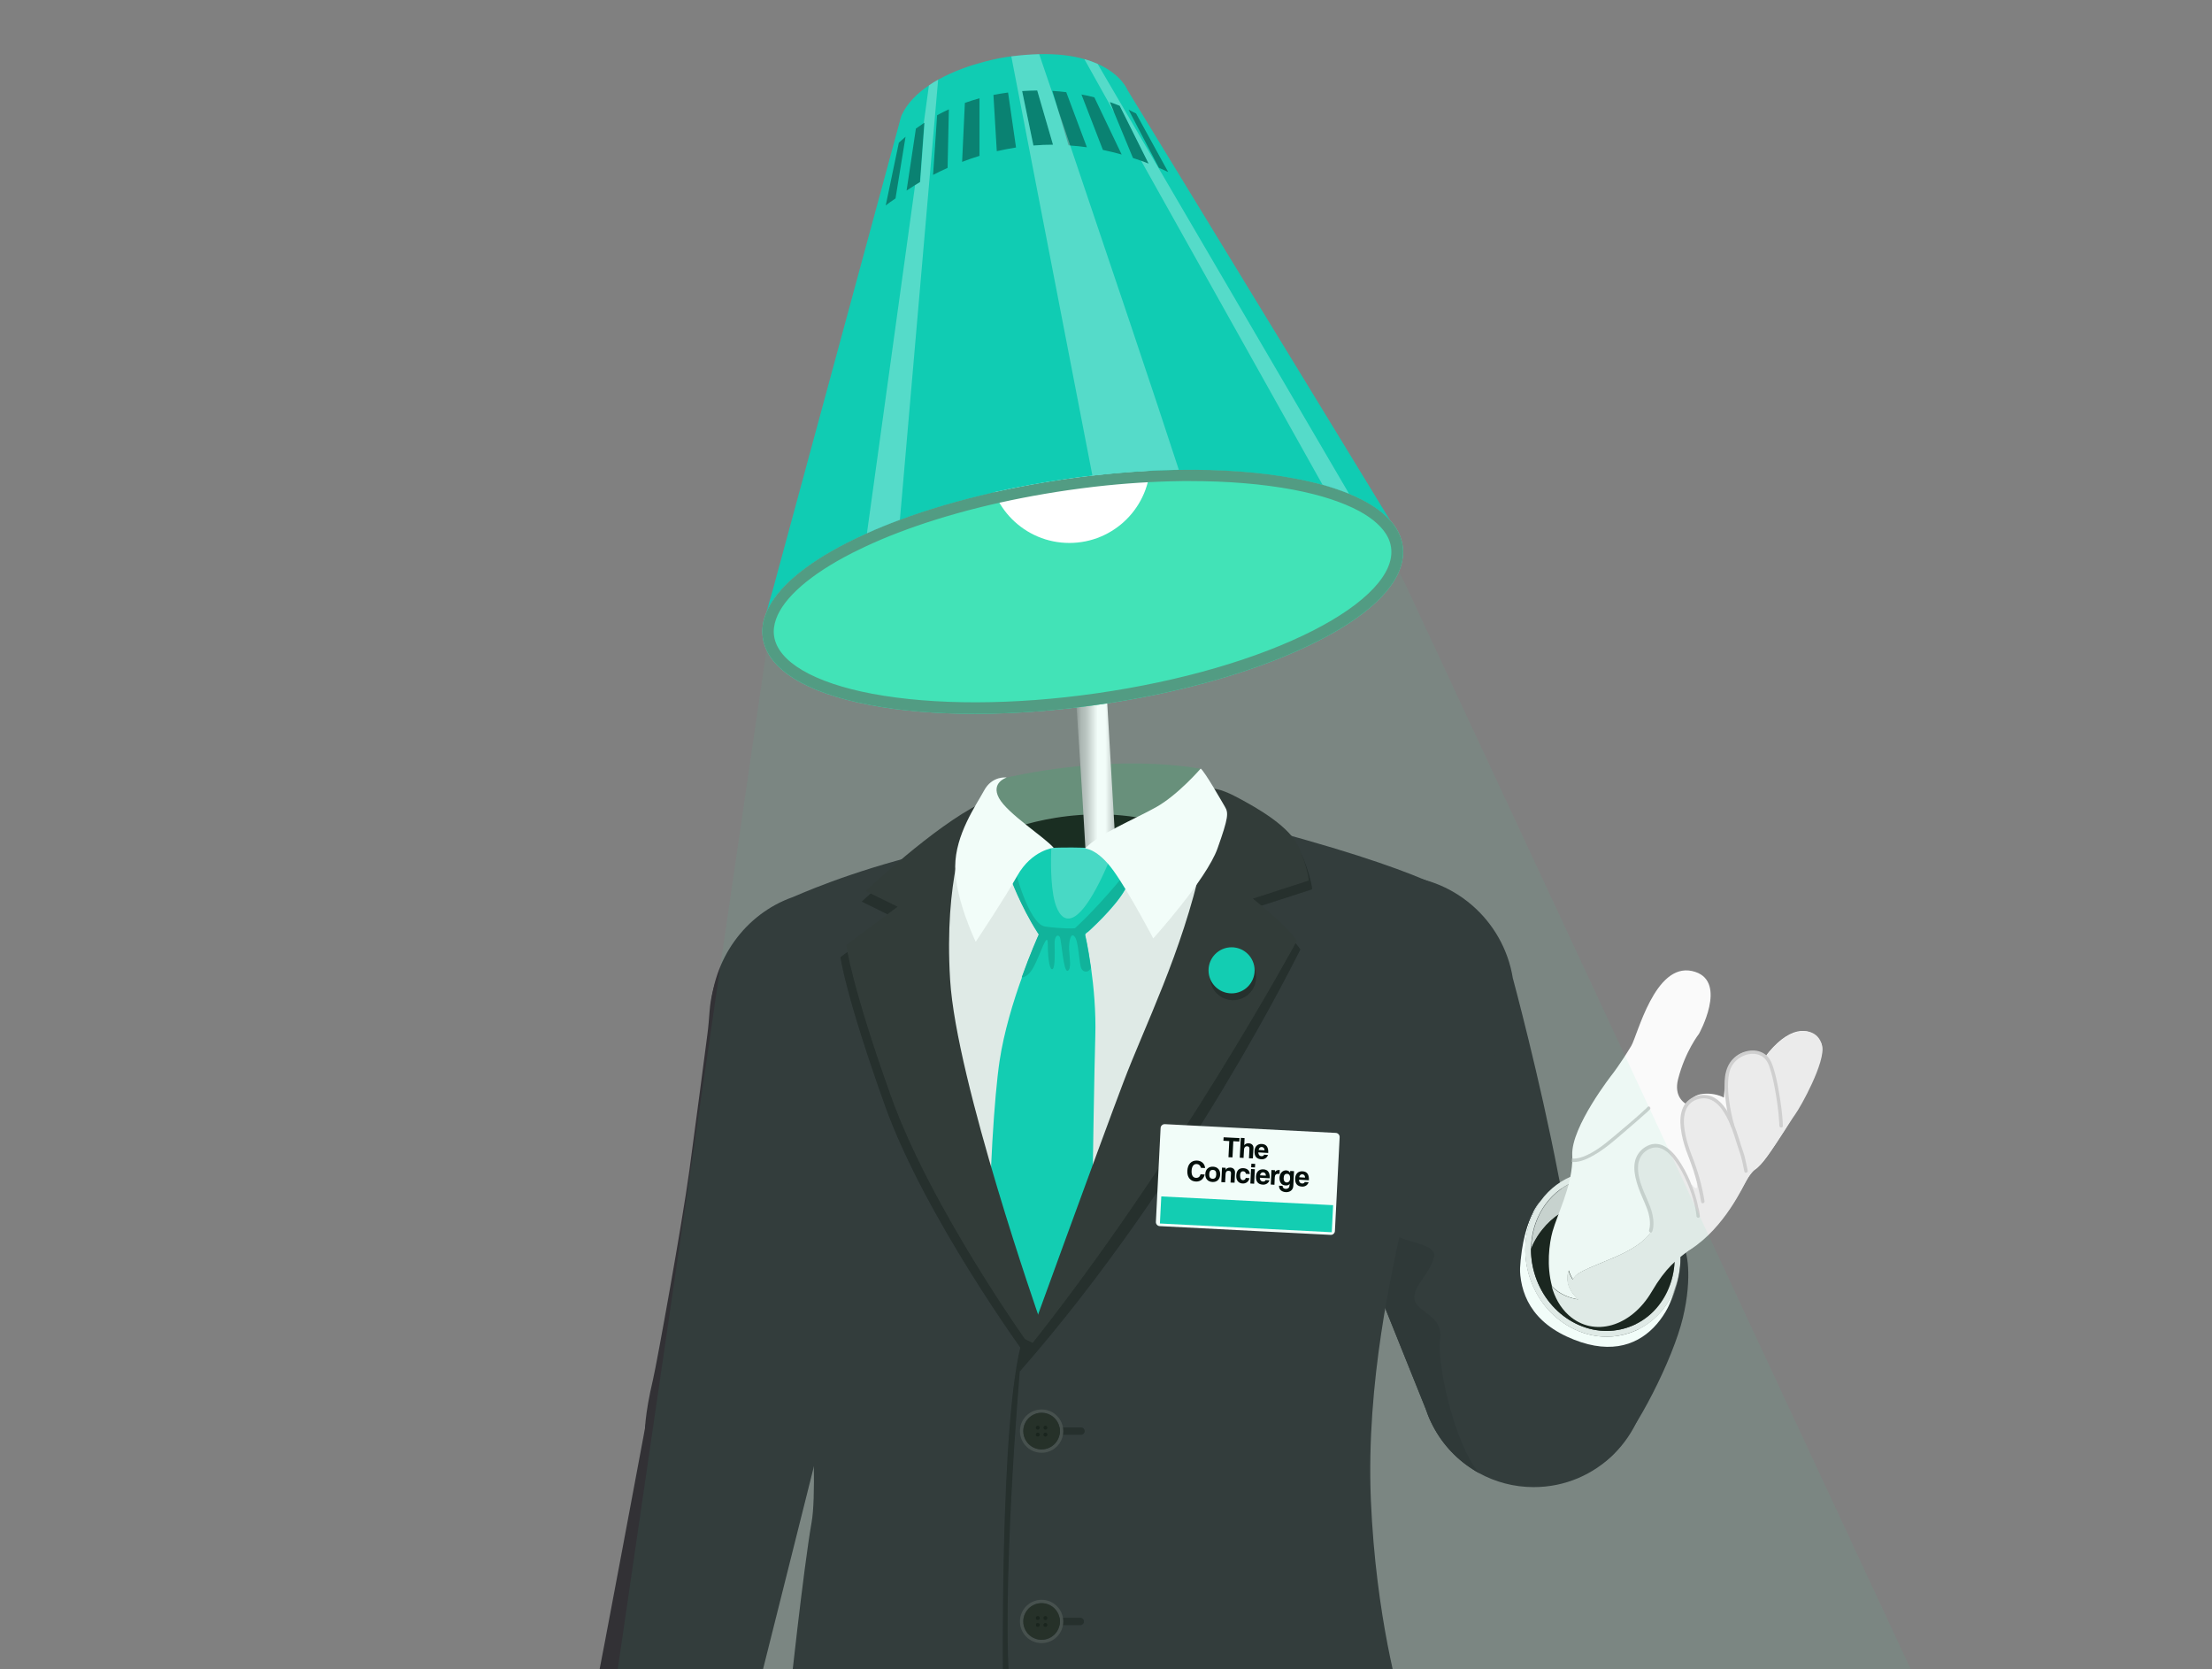 <?xml version="1.0" encoding="utf-8"?>
<!-- Generator: Adobe Illustrator 28.2.0, SVG Export Plug-In . SVG Version: 6.00 Build 0)  -->
<svg version="1.1" xmlns="http://www.w3.org/2000/svg" xmlns:xlink="http://www.w3.org/1999/xlink" x="0px" y="0px"
	 viewBox="0 0 1920 1448.6" style="enable-background:new 0 0 1920 1448.6;" xml:space="preserve">
<rect x="0" y="0" width="1920" height="1448.6" fill="#808080" stroke="none"/>
<style type="text/css">
	.st0{fill:#323135;}
	.st1{fill:#2E2D30;}
	.st2{fill:#EBEBEB;}
	.st3{fill:#D1D1D1;}
	.st4{fill:#191A16;}
	.st5{fill:#FFFFFF;}
	.st6{fill:#2C2926;}
	.st7{fill:#FAFAFA;}
	.st8{fill:#CFCFCF;}
	.st9{fill:#6B8A78;}
	.st10{fill:#182119;}
	.st11{fill:url(#SVGID_1_);}
	.st12{fill:#10CCB3;}
	.st13{fill:#1F1F21;}
	.st14{fill:#242324;}
	.st15{fill:#0EB09A;}
	.st16{opacity:0.31;fill:#C8F4F2;}
	.st17{fill:#313031;}
	.st18{fill:#484748;}
	.st19{fill:#242420;}
	.st20{fill:#181814;}
	.st21{opacity:7.000000e-02;fill:#46E3A4;}
	.st22{fill:#0A8272;}
	.st23{fill:#42E3B7;}
	.st24{fill:#529C83;}
	.st25{opacity:0.29;fill:#FFFFFF;}
</style>
<g id="Left_hand_1">
	<g>
		<path class="st0" d="M1430,1191.9c0,54.5-44.2,98.7-98.7,98.7c-17.2,0-33.3-4.4-47.4-12.1c-2-1.1-3.9-2.2-5.8-3.5
			c-15.4-9.8-27.8-23.8-35.8-40.4c-1.9-3.9-3.5-7.9-4.9-12.1l-120.8-300.5l-4.3-10.6c-6.5-13.8-10.2-29.2-10.2-45.4
			c0-58.7,47.5-106.2,106.2-106.2c52.8,0,96.6,38.5,104.8,89c0,0,23.3,86,39.7,171.6c9,47.2,25.5,76.4,38.5,93.1
			C1414.9,1131.6,1430,1160,1430,1191.9z"/>
		<path class="st1" d="M1283.9,1278.5c-2-1.1-3.9-2.2-5.8-3.5c-15.4-9.8-27.8-23.8-35.8-40.4c-1.9-3.9-3.5-7.9-4.9-12.1
			l-120.8-300.5c10.4,15,23.8,32.3,31.2,33.4c13.3,2,22.8,2,20.9,14.8c-1.9,12.8-2.8,25.2,10,23.3c12.8-1.9,40.4-0.5,34.7,12.4
			c-5.7,12.8-27.1,39.1-14.3,56.8c12.8,17.8,48.5,14,45.6,28.2c-2.8,14.2-20.4,27.1-16.6,38c3.8,10.9,24.7,12.8,21.9,33.7
			C1247.3,1182.7,1261.5,1251.3,1283.9,1278.5z"/>
	</g>
</g>
<g id="Left_hand_2">
	<g>
		<g>
			<path class="st2" d="M1454.6,1067c-6.1-18.3-18.4-33.4-34.7-42.4c-16.3-9-34.6-10.9-51.6-5.3c-12.6,4.2-23.3,12.2-31.1,23
				c0,0,0,0,0,0c-2.7,3.7-5,7.8-7,12.2c-7.6,16.9-8.4,36.4-2.3,54.7c6.1,18.3,18.4,33.4,34.7,42.4c10.1,5.6,21,8.5,31.9,8.5
				c6.6,0,13.3-1.1,19.7-3.2c18.8-6.3,32.7-20.8,39.6-38.8c0,0,0-0.1,0-0.1c0,0,0,0,0,0c3.1-8.2,4.8-17.2,4.8-26.4
				C1458.7,1083.5,1457.4,1075.2,1454.6,1067z M1449.5,1115.2c-6.2,17.2-19.2,31.1-36.9,36.9c-15.6,5.2-32.5,3.5-47.6-4.9
				c-15.1-8.4-26.6-22.5-32.3-39.6c-5.7-17.1-5-35.3,2.1-51.1c1.9-4.1,4.1-8,6.7-11.5c7.2-9.8,17-17.1,28.5-21
				c5.9-2,12-2.9,18.1-2.9c10,0,20.1,2.6,29.5,7.8c15.2,8.4,26.6,22.5,32.4,39.6C1455.2,1084.6,1454.7,1101,1449.5,1115.2z"/>
			<path class="st3" d="M1447.7,1062.7c-5.5-5.2-11.8-9.5-18.7-13c-11.1-5.6-23-8.4-34.9-8.4c-7.2,0-14.4,1-21.4,3.2
				c-13.6,4.1-25.2,11.9-33.7,22.5c-3,3.8-5.7,7.9-7.9,12.3c-0.7,1.5-1.4,3-2,4.6c0.1-9.4,2.1-18.7,5.9-27.3c1.8-4.1,4.1-8,6.7-11.5
				c7.2-9.8,17-17.1,28.5-21c5.9-2,12-2.9,18.1-2.9c10,0,20.1,2.6,29.5,7.8C1430.9,1036.4,1441.4,1048.2,1447.7,1062.7z"/>
			<path class="st4" d="M1449.5,1115.2c-6.2,17.2-19.2,31.1-36.9,36.9c-15.6,5.2-32.5,3.5-47.6-4.9c-15.1-8.4-26.6-22.5-32.3-39.6
				c-2.6-7.8-3.9-15.9-3.8-23.8c0.6-1.5,1.3-3.1,2-4.6c2.2-4.4,4.8-8.6,7.9-12.3c8.5-10.6,20.1-18.4,33.7-22.5
				c7-2.1,14.2-3.2,21.4-3.2c11.9,0,23.8,2.8,34.9,8.4c6.9,3.5,13.2,7.9,18.7,13c0.8,1.9,1.6,3.9,2.2,5.9
				C1455.2,1084.6,1454.7,1101,1449.5,1115.2z"/>
		</g>
		<path class="st5" d="M1453.8,1118.1c-1,3.4-23.3,78.3-57.4,75.6c-34.9-2.8-75.2-7.1-77.3-69.9c-2.1-61.8,17.6-80.9,18.2-81.5
			c-2.7,3.7-5,7.8-7,12.2c-7.6,16.9-8.4,36.4-2.3,54.7c6.1,18.3,18.4,33.4,34.7,42.4c10.1,5.6,21,8.5,31.9,8.5
			c6.6,0,13.3-1.1,19.7-3.2C1433,1150.6,1446.9,1136.1,1453.8,1118.1z"/>
		<path class="st6" d="M1439.3,1063.3c0.3-0.5,0.4-0.8,0.4-0.8l0.9,0.4C1440.3,1063.2,1439.8,1063.3,1439.3,1063.3z"/>
		<path class="st0" d="M1331,1051.4c0,0-40.5,76.2,28.9,108.5s98.7-30.2,98.8-68.3c0,0-1.3-8.7,2-8.8c3.4,0,8.7,25,0,61
			s-40.5,98.4-60.8,118.7c-20.3,20.3-64.2,34.2-98.4,16.8c-34.2-17.5-52.8-49.7-30.3-107.1S1313.8,1069.3,1331,1051.4z"/>
	</g>
</g>
<g id="Left_hand_3">
	<g>
		<path class="st7" d="M1580.4,904.7c-7.1-13.2-24.6-16-44.9,8.2c-0.8,1-1.6,1.9-2.2,2.9c-0.6,0.8-1.1,1.6-1.5,2.4
			c-2.7-3.9-8.2-7.9-19-4.5c-10.2,3.2-14.2,16.3-15.8,30.5c-0.3,2.7-0.5,5.5-0.7,8.3c-4.7-2.4-10.7-3.9-18.1-3.2
			c-3.4,0.3-6.2,1.4-8.6,3.1c-2.2,1.6-4,3.7-5.4,6.2c-0.4-0.3-0.8-0.5-1.2-0.8c-1.8-1.2-3.4-2.8-4.6-4.6c-2.5-3.8-3.7-9.1-1.9-16.4
			c6.1-24.2,18.2-39.6,18.2-39.6s24.7-44.4-3.1-53.7c-0.9-0.3-1.9-0.6-2.9-0.8c-32.4-7.1-47.3,55.8-52.8,65
			c-9.6,15.9-16.3,24.4-16.3,24.4s-36,45.8-34.9,70.3c0,1,0.1,2,0.1,3c0,1,0,2-0.1,3c-1.1,22.7-12.8,45.2-17.1,60.3
			c-3,10.7-5.3,29.9-0.5,47.5c7.2,7.8,17,10.6,23,11.5c-1-0.9-2.1-2-3.4-3.5c-9.6-10.6-5-21.7-5-21.7c0.9,3,2.2,5.6,3.7,8
			c3.2-6.4,9.9-8.2,35.8-19.2c23.4-10,30.1-19.1,31.7-21.9c0.5,0,1-0.1,1.3-0.4l32.9,15.3c5-3.9,10.6-8.4,17.3-14.9
			c22.4-21.7,31.7-50.3,38.5-54.2c6.8-3.9,15.3-17.5,25.3-33.2C1558,966.4,1587.6,917.9,1580.4,904.7z"/>
		<g>
			<path class="st5" d="M1362.3,1004.6C1362.3,1004.6,1362.3,1004.6,1362.3,1004.6C1362.2,1004.6,1362.2,1004.6,1362.3,1004.6z"/>
			<path class="st5" d="M1363,1005c0.1,0.1-0.1,0-0.1,0C1362.8,1004.9,1362.9,1004.9,1363,1005L1363,1005L1363,1005z"/>
			<path class="st8" d="M1432.1,962.8c-1,1.2-2.4,2.3-3.6,3.4c-5.2,4.7-10.5,9.2-15.8,13.8c-9.4,8-18.7,16.6-29.5,22.7
				c-5.1,2.9-11.2,5.8-17.2,5.8c-0.5,0-1.1,0-1.6-0.1c0.1-1,0.1-2,0.1-3c0.1,0,0.1,0,0.2,0c0.1,0,0.1,0,0.1,0c0,0,0.1,0,0.1,0
				c1,0.1,1.9,0.1,2.9,0c0.8-0.1,2-0.3,3.2-0.6c1.4-0.4,2.9-0.9,4.3-1.4c3.9-1.6,7.6-3.7,11.1-6c5.3-3.5,10.2-7.6,15.1-11.7
				c4.4-3.7,8.7-7.4,13.1-11.1c4.4-3.8,8.8-7.5,13-11.5c0.8-0.8,1.8-1.5,2.5-2.4C1431.3,959.2,1433.4,961.4,1432.1,962.8z"/>
		</g>
		<path class="st2" d="M1466.9,1084.3c-11.9,9.3-20.8,15.5-33.3,36.8c-17.8,30.3-50.2,39.9-72,20.3c-7.6-6.9-12.2-15.8-14.8-25.2
			c7.2,7.8,17,10.6,23,11.5c-1-0.9-2.1-2-3.4-3.5c-9.6-10.6-5-21.7-5-21.7c0.9,3,2.2,5.6,3.7,8c3.2-6.4,9.9-8.2,35.8-19.2
			c23.4-10,30.1-19.1,31.7-21.9c0.5,0.1,1-0.1,1.3-0.4L1466.9,1084.3z"/>
		<path class="st2" d="M1433.3,1071.6c0,0,1.5-18.5-5.4-31.7s-9.4-25.4-6.9-33.4c2.5-8,10.8-14.4,19.8-11.9
			c9,2.5,27.8,24.7,32.8,59.2c0,0,3.9-7,3.7-13.5s-5.9-24.8-5.9-24.8s-13.2-31.5-11.3-44c1.9-12.5,6.7-19.4,17.2-19.4
			s17.5,7,23.8,17.5c0,0-4.3-24-2.6-33.7c1.7-9.7,7.8-23.1,22.5-22.9c14.6,0.1,16.3,11.8,16.3,11.8l-4.4-6.4l0.5-2.4
			c0,0,13.6-20.2,31.8-21.1c0,0,13.1-1.2,16.4,12.6c3.3,13.8-18.8,53.5-23.3,59.5c-4.5,6-26.1,42.5-35.5,48.4c0,0-3.5,3.2-6.4,8.2
			s-19.4,42-49.4,60.9C1436.9,1103.2,1433.3,1071.6,1433.3,1071.6z"/>
		<g>
			<path class="st8" d="M1505.3,976.6c-1.9-6.7-3.3-13.6-4.3-20.5c-0.8-5.7-1.3-11.5-1-17.2c0.2-5.1,1-10.4,3.8-14.7
				c4.8-7.4,15.3-12,23.8-8.4c4.5,1.9,6.8,5.7,8.3,10.1c1.9,5.7,3.3,11.6,4.4,17.5c2,10.4,3.5,21,4.1,31.6c0,0.7,0.1,1.4,0.1,2.1
				c0.1,1.9,3.1,1.9,3,0c-0.3-10.4-1.9-20.8-3.7-31c-1.1-6.3-2.4-12.6-4.3-18.7c-1.6-5.1-3.5-9.9-8.1-12.9
				c-8.4-5.5-20.2-2.5-26.9,4.2c-8.4,8.3-8.2,21.3-7.1,32.1c0.8,8.8,2.4,17.7,4.9,26.2c0,0.2,0.1,0.3,0.1,0.5
				C1503,979.2,1505.9,978.4,1505.3,976.6L1505.3,976.6z"/>
		</g>
		<path class="st2" d="M1472.8,1025.8c0,0,0.6,4.3-0.2,5.3c-0.8,1-4.4-3.4-4.4-3.4l5.9,23.3c0,0,2.2,1.7,2.3,1.5
			c0.1-0.2,5.9-8.7,5.9-8.7L1472.8,1025.8z"/>
		<g>
			<path class="st8" d="M1475.5,1055.4c0.1,1.9-2.9,1.9-3,0c0-0.2,0-0.3,0-0.5c-0.1-1.3-0.2-1.9-0.4-3.2c-0.3-2.2-0.8-4.3-1.3-6.4
				c-1.6-6.7-3.7-13.2-6.5-19.4c-2.7-6.2-5.8-12.2-9.7-17.7c-3.2-4.5-7.2-9.2-12.4-11.4c-5-2.1-10.2-0.7-14.3,2.7
				c-4,3.3-6,8.1-6.1,13.2c-0.4,12.1,6.1,23,10.3,34c2,5.1,3.3,10.7,3.1,16.2c-0.1,2-0.3,4.1-1.1,5.9c-0.1,0.1-0.1,0.2-0.2,0.3
				c-0.3,0.3-0.8,0.5-1.3,0.4c-0.2,0-0.4-0.1-0.6-0.2c-0.8-0.5-0.8-1.3-0.5-2.1c0,0.1-0.1,0.2-0.1,0.2c0-0.1,0.1-0.3,0.1-0.3
				c0.8-2.9,0.8-6,0.4-9.1c-0.8-6.6-3.7-12.6-6.3-18.7c-2.5-5.8-4.8-11.6-6.1-17.8c-1.1-5.3-1.5-11.2,0.5-16.4
				c2.1-5.3,6.5-9.6,11.9-11.5c5.1-1.9,10.6-0.6,15,2.5c5.2,3.6,9.1,8.8,12.3,14c3.9,6.2,7.1,13,9.7,19.8c2.2,5.9,4.1,11.9,5.2,18.1
				C1474.9,1050.5,1475.3,1052.9,1475.5,1055.4z"/>
		</g>
		<g>
			<path class="st8" d="M1479.5,1042.4c-2.1-13.4-5.9-26.6-10.9-39.2c-2.3-5.9-4.3-11.9-5.6-18.1c-1.2-5.8-2-12.1-0.8-18
				c1-5.2,3.8-9.7,8.7-12.1c4.6-2.2,10.2-2.6,14.9-0.2c4.5,2.3,7.9,6.2,10.5,10.4c3,4.7,5.3,9.8,7.2,15c1.6,4.3,2.9,8.6,4.3,13
				c0.4,1.3,0.8,2.7,1.3,4c1.6,4.3,2.8,8.7,3.7,13.2c0.4,2.1,0.9,4.2,1.3,6.3c0.4,1.9,3.3,1.1,2.9-0.8c-1-4.5-1.8-9-3-13.4
				c-0.8-2.7-1.8-5.4-2.7-8.1c-1.3-4.2-2.5-8.4-4-12.5c-1.9-5.4-4.1-10.7-6.9-15.7c-2.7-4.8-6.1-9.3-10.7-12.5
				c-4.6-3.2-10-4.1-15.4-3c-5.9,1.3-10.9,4.8-13.4,10.4c-2.5,5.5-2.7,11.8-2,17.8c0.7,6.7,2.5,13.2,4.7,19.6
				c1.2,3.4,2.6,6.7,3.8,10.1c1.8,4.7,3.3,9.4,4.6,14.2c1.8,6.4,3.3,12.9,4.4,19.4c0.1,0.3,0.1,0.7,0.2,1
				C1476.9,1045.1,1479.8,1044.3,1479.5,1042.4L1479.5,1042.4z"/>
		</g>
	</g>
</g>
<g id="Right_hand_2">
	<path class="st0" d="M715.8,1226.6c0-41.4-33.5-74.9-74.9-74.9c-41.4,0-67.3,27.3-79.5,79.6c-0.1,0.4-41.8,224.1-43.9,232.1h141.1
		l54-215.2l0,0C714.7,1241.3,715.8,1234.1,715.8,1226.6z"/>
</g>
<g id="Right_hand_1">
	<path class="st0" d="M818.5,884.4c-0.4-54.9-45.1-99.9-100-100.6c-54.2-0.7-98.8,41-102.6,94c-0.5,6.6-1,13.3-1.9,19.9
		c-3.3,25.4-10.9,83.5-15.7,118.5c-6.2,45.6-28.1,166.5-31.4,180.6c-7.5,31.8-7.5,46.8-6.9,51c0.1,6.6,1.1,13,2.8,19.1
		c0,0.1,0,0.2,0,0.2l0,0c8.9,31.4,37.8,54.4,72,54.4c30.9,0,57.4-18.7,68.9-45.4l0,0c0,0,0,0,0-0.1c2-4.7,3.5-9.5,4.6-14.6
		c5.1-17.8,13.4-51.1,19.2-96.4c9-69.9,70-218,70-218l0,0C810.9,929.6,818.7,908,818.5,884.4z"/>
</g>
<g id="Torso">
	<g>
		<g>
			<path class="st0" d="M1310,865.2c0-37.6-19.5-70.6-49-89.5c-0.2-0.1-1.2-0.8-3.5-2.2c-4.1-2.4-8.4-4.5-12.8-6.4
				c-19.8-9-61-25-140.9-46.3C882.6,698,727,761.8,688,778.6c-41,14.5-69.9,53.9-71.4,100.3c-1.2,37.8,16.5,62.3,30.5,75.6
				c16.5,15.7,28,35.9,33.7,57.9c2.5,9.6,5,20.9,7.3,34.3c10.3,59.5,23.5,234,16.4,274.2c-7.1,40.2-19.4,154.6-19.4,154.6h185.5h1.2
				h343.8c0,0-21.4-71.3-25.7-173.9c-4.3-102.7,18.9-201,27.8-242.4c4.6-21.4,8.9-43.9,12.8-66.5c2.6-14.7,11.8-27.3,24.8-34.6
				C1288,939.8,1310,905.1,1310,865.2z"/>
			<g>
				<path class="st9" d="M1042.1,667.1v32.1l-28,16.6c-73.8-22.9-140.4,5.2-140.4,5.2c-4.6,1.4-8.7,3.1-12.3,5.2l-6.5-5.2
					c0,0-12-39.5,18.8-46.1C873.8,674.8,959.8,653.5,1042.1,667.1z"/>
				<path class="st10" d="M1014.2,715.7l-63.5,37.6l-52.2,2.5l-37-29.7c3.6-2.1,7.7-3.8,12.3-5.2
					C873.8,720.9,940.4,692.8,1014.2,715.7z"/>
			</g>
			<g>
				<g>
					<linearGradient id="SVGID_1_" gradientUnits="userSpaceOnUse" x1="932.044" y1="744.074" x2="978.529" y2="744.074">
						<stop  offset="0" style="stop-color:#828282"/>
						<stop  offset="0.129" style="stop-color:#B3B3B3"/>
						<stop  offset="0.237" style="stop-color:#C4C4C4"/>
						<stop  offset="0.446" style="stop-color:#FFFFFF"/>
						<stop  offset="0.591" style="stop-color:#FFFFFF"/>
						<stop  offset="0.747" style="stop-color:#C9C9C9"/>
						<stop  offset="0.876" style="stop-color:#BDBDBD"/>
						<stop  offset="1" style="stop-color:#737373"/>
					</linearGradient>
					<path class="st11" d="M950.4,912c-4.2-135.9-18.2-331.4-18.4-333.3l27.1-2.5c0.1,2,0,0,19.4,333.5L950.4,912z"/>
				</g>
			</g>
			<path class="st2" d="M825.8,731.3l26.9-5.2c0,0,42.5,35.5,117.8,15.5c75.2-20,79.9-0.8,79.9-0.8s-23.2,148.7-36.2,175.1
				c-13,26.4-111.7,228.9-111.7,228.9s-148-202.1-73.3-409.2"/>
			<path class="st12" d="M942.6,810.2c-0.5,0.4-0.7,0.7-0.7,0.7s2.7,11.5,5.1,28.8v0c2.3,16.5,4.4,38.2,3.7,60.1
				c-0.8,26.4-2.2,111.2-3.1,176.8l-51.3,76.3l-37.5-71.6c-0.4-57.9,4.3-130.4,8.8-160.4c3.8-25.3,12-52.1,19.5-72.8
				c7.4-20.6,14-35.4,14.7-37c0-0.1,0.1-0.2,0.1-0.2c-0.4-0.7-0.9-1.3-1.3-2c-14.6-22.8-23.3-47-23.3-47c0.9-2.9,2.2-5.5,3.8-8
				c7.4-11.4,20.7-17.7,20.7-17.7s4.5-0.2,10.9-0.4c10.2-0.3,25.5-0.5,36.5,0.4c5.7,0.5,10.8,3.9,15,8.3c4.8,4.9,8.6,11,11.1,15.8
				c2.3,4.2,3.5,7.3,3.5,7.3c-5.8,14.2-26.7,34.2-34.1,40.9C943.6,809.2,943,809.8,942.6,810.2z"/>
			<path class="st14" d="M836.1,727c0,0-20,44.9-14.6,132.6s77.7,294.4,77.7,294.4l-8.7,22.4c0,0-87.7-120.1-122.3-216.7
				c-34.6-96.6-38.7-129-38.7-129l46.4-34.5L748,782.5c0,0,59.5-56.2,99.4-75.8L836.1,727z"/>
			<path class="st14" d="M885.3,1190.1c0,0,74-194,92.6-243c18.5-49,50.9-112.6,68-190.1c0,0,9.9-62,9-64.9c0,0,5.7-1.2,22.3,7.7
				s46.3,25.3,54,44.9s7.7,27.1,7.7,27.1l-48.5,15.7c0,0,29.8,23.2,38.3,36.5C1128.5,824,1032.3,1022.4,885.3,1190.1z"/>
			<path class="st15" d="M978.5,767.6c0,0-1.2-3.1-3.5-7.3c-19.5,23.8-36,39.8-40.7,44.1c-0.8,0.8-1.3,1.2-1.4,1.2
				c-0.5,0.2-11.2,0.5-25.7-1.5h0c-14.4-2.1-26.4-50.1-26.4-50.1c-1.6,2.4-2.9,5.1-3.8,8c0,0,8.8,24.2,23.3,47
				c0.4,0.7,0.8,1.3,1.3,2c0,0,0,0.1-0.1,0.2c-0.7,1.6-7.3,16.3-14.7,37c2.5,0.2,6.6-2,10.4-9c5.8-10.7,12.3-32.8,12.3-19.4
				c0,13.5,1.9,22.8,4.2,21.2c2.3-1.6,1.8-15.1,1.7-22c-0.2-6.9,2.9-8.5,4.5-5.8c1.5,2.7,3.1,30.7,6.8,29.3
				c3.6-1.3,1.6-11.8,1.3-18.4c-0.3-6.6,1.3-15.7,4.9-11.1c3.6,4.6,3.5,23.8,5.9,27.9c2.4,4.1,7.5,2.2,8-1.1v0
				c-2.4-17.2-5.1-28.8-5.1-28.8s0.3-0.2,0.7-0.7c-0.1-0.1-0.2-0.3-0.4-0.4c0.6-0.3,1.3-0.8,2.2-1.3
				C951.8,801.7,972.7,781.7,978.5,767.6z"/>
			<path class="st16" d="M964,744.5c-29.3,69.5-43.3,56.1-48.3,38.8c-4.2-14.8-3.5-40.1-3.2-47.5c10.2-0.3,25.5-0.5,36.5,0.4
				C954.6,736.7,959.7,740.1,964,744.5z"/>
			<path class="st17" d="M888.4,1175.5c0,0,68-187.1,86.6-236c18.5-49,50.9-112.6,68-190.1c0,0,9.9-62,9-64.9c0,0,5.7-1.2,22.3,7.7
				c16.6,8.9,46.3,25.3,54,44.9c7.7,19.6,7.7,27.1,7.7,27.1l-48.5,15.7c0,0,29.8,23.2,38.3,36.5
				C1125.7,816.4,1021.4,1009.8,888.4,1175.5z"/>
			<path class="st5" d="M941.8,736.4c0,0,10.9,0,24.8,19.4c13.9,19.4,34.4,58.6,34.4,58.6s46.2-51.1,55.8-78.1s9.6-30.8,6.4-36.2
				s-17.1-29.9-21-33.1c0,0-19.6,22.8-38.7,33.5S954.1,723.4,941.8,736.4z"/>
			<path class="st17" d="M839.3,717.7c0,0-20,44.9-14.6,132.6c5.3,87.7,77.7,294.4,77.7,294.4l-10,21.4c0,0-84.5-118-119-214.6
				C738.8,854.9,734.5,820,734.5,820l44.6-33.1l-27.8-13.6c0,0,59.5-56.2,99.4-75.8L839.3,717.7z"/>
			<path class="st14" d="M887.8,1161.3c0,0,11.6,5.6,11.3,5.6c-0.3,0-13.9,23.1-13.9,23.1s-16.8,193.1-8.1,285.4h-6.4
				C870.7,1475.4,866.8,1229.2,887.8,1161.3z"/>
			<circle class="st14" cx="1070.3" cy="848" r="20"/>
			<circle class="st12" cx="1069" cy="842.1" r="20"/>
			<path class="st5" d="M873.8,674.8c0,0-14,4.3-6.7,17.8s39.7,34,47.5,43.2c0,0-19,1.9-31.6,24.2c-12.6,22.3-36.1,57.3-36.1,57.3
				S828.9,780,829.1,752c0.2-28,18.1-53,25-65.8C861.2,672.9,873.8,674.8,873.8,674.8z"/>
			<path class="st14" d="M938.3,1238.8h-29.6c-1.7,0-3.2,1.4-3.2,3.2c0,1.7,1.4,3.2,3.2,3.2h29.6c1.7,0,3.2-1.4,3.2-3.2
				C941.5,1240.2,940,1238.8,938.3,1238.8z"/>
			<path class="st14" d="M937.7,1404h-29.6c-1.7,0-3.2,1.4-3.2,3.2c0,1.7,1.4,3.2,3.2,3.2h29.6c1.7,0,3.2-1.4,3.2-3.2
				C940.9,1405.5,939.4,1404,937.7,1404z"/>
			<g>
				<path class="st18" d="M904.1,1223.2c-10.4,0-18.8,8.4-18.8,18.8s8.4,18.8,18.8,18.8s18.8-8.4,18.8-18.8
					S914.5,1223.2,904.1,1223.2z M904.1,1257.8c-8.8,0-15.9-7.1-15.9-15.9s7.1-15.9,15.9-15.9s15.9,7.1,15.9,15.9
					S912.8,1257.8,904.1,1257.8z"/>
				<circle class="st19" cx="904.1" cy="1242" r="15.9"/>
				<g>
					<g>
						<circle class="st20" cx="900.8" cy="1239" r="1.7"/>
						<circle class="st20" cx="907.4" cy="1239" r="1.7"/>
					</g>
					<g>
						<circle class="st20" cx="900.8" cy="1245" r="1.7"/>
						<circle class="st20" cx="907.4" cy="1245" r="1.7"/>
					</g>
				</g>
			</g>
			<g>
				<path class="st18" d="M904.1,1388.4c-10.4,0-18.8,8.4-18.8,18.8c0,10.4,8.4,18.8,18.8,18.8s18.8-8.4,18.8-18.8
					C922.9,1396.8,914.5,1388.4,904.1,1388.4z M904.1,1423.1c-8.8,0-15.9-7.1-15.9-15.9s7.1-15.9,15.9-15.9s15.9,7.1,15.9,15.9
					S912.8,1423.1,904.1,1423.1z"/>
				<circle class="st19" cx="904.1" cy="1407.2" r="15.9"/>
				<g>
					<g>
						<circle class="st20" cx="900.8" cy="1404.2" r="1.7"/>
						<circle class="st20" cx="907.4" cy="1404.2" r="1.7"/>
					</g>
					<g>
						<circle class="st20" cx="900.8" cy="1410.2" r="1.7"/>
						<circle class="st20" cx="907.4" cy="1410.2" r="1.7"/>
					</g>
				</g>
			</g>
		</g>
		<g>
			<path class="st5" d="M1159.5,983.2l-148.4-7.6c-1.9-0.1-3.6,1.4-3.7,3.3l-4.1,81.5c-0.1,1.9,1.4,3.6,3.3,3.7l148.4,7.6
				c1.9,0.1,3.6-1.4,3.7-3.3l4.1-81.5C1162.9,985,1161.4,983.3,1159.5,983.2z"/>
			
				<rect x="1007" y="1041.8" transform="matrix(0.999 5.083222e-02 -5.083222e-02 0.999 54.956 -53.622)" class="st12" width="149.3" height="23.5"/>
			<g>
				<path d="M1066.3,1004.3l0.7-14l-5.1-0.3l0.2-3l13.8,0.7l-0.2,3l-5.2-0.3l-0.7,14L1066.3,1004.3z"/>
				<path d="M1084.1,1005.2l0.4-7.8c0.1-1.9-0.5-2.5-2-2.6c-1.7-0.1-2.7,1.3-2.7,2.9l-0.4,7.2l-3.3-0.2l0.9-17.2l3.3,0.2l-0.3,6.3
					c0.5-1.1,2.1-1.9,3.8-1.8c2.6,0.1,4.3,1.7,4.2,4.2l-0.5,8.9L1084.1,1005.2z"/>
				<path d="M1092.2,1000.1c0,1.9,1,3.2,2.7,3.3c1.1,0.1,2.1-0.4,2.3-1.3l3.4,0.2c-0.9,2.6-3,3.9-5.7,3.8c-4.2-0.2-6.2-2.6-6-7.2
					c0.2-3.9,2.6-6.3,6.4-6.1c3.9,0.2,5.8,2.8,5.5,7.8L1092.2,1000.1z M1097.6,998.3c0-1.9-1.1-2.8-2.4-2.9
					c-1.3-0.1-2.5,0.9-2.7,2.6L1097.6,998.3z"/>
				<path d="M1045.7,1019.3c-0.9,3.8-3.7,6.3-7.7,6.1c-4.5-0.2-7.7-3.4-7.4-9.3c0.3-5.8,3.5-9.1,8.4-8.9c4.3,0.2,6.8,3.1,7,6.5
					l-3.6-0.2c-0.4-1.9-1.8-3.2-3.5-3.3c-2.9-0.2-4.4,2.1-4.6,5.8c-0.2,3.8,1.1,6.1,3.8,6.2c2.1,0.1,3.4-1,4-3.1L1045.7,1019.3z"/>
				<path d="M1046.2,1018.8c0.2-4,2.8-6.5,6.8-6.3c3.9,0.2,6.3,2.9,6.1,7c-0.2,4-2.8,6.5-6.7,6.3
					C1048.3,1025.6,1046,1022.8,1046.2,1018.8z M1055.7,1019.3c0.1-2.6-0.8-3.9-2.9-4c-2-0.1-3.1,1.1-3.2,3.7
					c-0.1,2.6,0.8,3.9,2.9,4C1054.5,1023.1,1055.6,1021.9,1055.7,1019.3z"/>
				<path d="M1068.1,1026.3l0.4-7.6c0.1-1.9-0.4-2.5-2-2.6c-1.7-0.1-2.6,0.8-2.7,2.8l-0.4,7.2l-3.3-0.2l0.6-12.6l3.2,0.2l-0.1,1.8
					c0.8-1.4,2.2-2.1,4.2-2c2.4,0.1,4.1,1.7,4,4.4l-0.4,8.7L1068.1,1026.3z"/>
				<path d="M1084.5,1022.5c-0.5,2.9-3,4.8-6,4.6c-3.4-0.2-5.7-2.6-5.4-7.1c0.2-4.5,2.7-6.4,6.2-6.2c3.3,0.2,5.4,2.1,5.5,5.1
					l-3.4-0.2c-0.1-1.3-1-2.1-2.3-2.2c-1.4-0.1-2.6,0.8-2.7,3.5c-0.1,2.7,0.9,4.1,2.3,4.2c1.3,0.1,2.4-0.6,2.6-2L1084.5,1022.5z"/>
				<path d="M1086,1013l0.2-3.1l3.3,0.2l-0.2,3.1L1086,1013z M1085.3,1027.1l0.6-12.6l3.3,0.2l-0.6,12.6L1085.3,1027.1z"/>
				<path d="M1093.5,1022.1c0,1.9,1,3.2,2.7,3.3c1.1,0.1,2.1-0.4,2.3-1.3l3.4,0.2c-0.9,2.5-3,3.9-5.7,3.8c-4.2-0.2-6.2-2.6-6-7.2
					c0.2-3.9,2.6-6.3,6.4-6.1c3.9,0.2,5.8,2.8,5.5,7.8L1093.5,1022.1z M1098.8,1020.3c0-1.9-1.1-2.8-2.4-2.9
					c-1.3-0.1-2.5,0.9-2.7,2.6L1098.8,1020.3z"/>
				<path d="M1103,1028l0.6-12.6l3.1,0.2l-0.1,1.5c1.2-1.6,2.5-1.7,3.8-1.7l0.4,0l-0.2,3.4c-0.3-0.1-0.6-0.1-0.9-0.1
					c-2-0.1-3.1,0.9-3.2,2.9l-0.3,6.6L1103,1028z"/>
				<path d="M1119.5,1027.2c-0.5,1.1-1.9,1.7-3.6,1.6c-4.2-0.2-5.4-3.5-5.3-6.8c0.2-3.9,2.8-6.4,5.8-6.3c1.6,0.1,2.7,0.8,3.4,2.1
					l0.1-1.6l3.3,0.2l-0.6,12.7c-0.2,3.8-3.1,5.7-6.6,5.5c-3.5-0.2-6-2.3-5.8-5.6l3.1,0.2c-0.1,1.5,1,2.5,2.6,2.6
					c1.8,0.1,3.2-0.9,3.3-2.6L1119.5,1027.2z M1119.8,1022.9c0.1-2.7-0.7-4.1-2.6-4.2c-1.9-0.1-2.9,1.1-3,3.7
					c-0.1,2.3,1,3.8,2.7,3.8C1118.4,1026.3,1119.7,1025,1119.8,1022.9z"/>
				<path d="M1127.5,1023.8c0,1.9,1,3.2,2.7,3.3c1.1,0.1,2.1-0.4,2.3-1.3l3.4,0.2c-0.9,2.5-3,3.9-5.7,3.8c-4.2-0.2-6.2-2.6-6-7.2
					c0.2-3.9,2.6-6.3,6.4-6.1c3.9,0.2,5.8,2.8,5.5,7.8L1127.5,1023.8z M1132.8,1022c0-1.9-1.1-2.8-2.4-2.9c-1.3-0.1-2.5,0.9-2.7,2.6
					L1132.8,1022z"/>
			</g>
		</g>
	</g>
</g>
<g id="Light">
	<path class="st21" d="M717.8,362.3l61.7-245.1c107.9-81.3,200-35.3,200-35.3l109.2,186.4L717.8,362.3z"/>
	<path class="st21" d="M1681.2,1497.3c-638.4,135.1-1158.1,41-1158.1,41l145-993.4l2.5-10.1c0,0,0,0,0,0
		c3.4-8.1,11.3-20.1,29.6-33.1c32.6-23,111.5-58.2,196-71.8c84.6-13.6,180.8-19.5,249.7,1.7c0,0,53.5,13.5,58.1,44.4l15.2,29.7
		l0.1,0.2L1681.2,1497.3z"/>
</g>
<g id="Head">
	<g>
		<path class="st22" d="M780.2,118.8L761,193l259-37.8l-39.8-69.9c0,0-44.5-23-116.3-13.7S780.2,118.8,780.2,118.8z"/>
		<path class="st23" d="M1217.5,473.7c-0.4-2.8-1.1-5.5-2.1-8.2c-0.1-0.2-0.1-0.3-0.2-0.5c-1.9-4.7-4.7-9.2-8.5-13.4
			c-14.5-16.3-42.7-28.9-82.5-36.3c-54.6-10.3-125-10.1-198.4,0.4c-73.4,10.5-141.1,30.2-190.5,55.4c-37,18.8-60.8,39.4-69.7,59.5
			c-3.4,7.7-4.6,15.3-3.5,22.8c3.9,27.1,37,47.9,93.4,58.5c26.9,5.1,57.7,7.6,90.8,7.6c34,0,70.4-2.7,107.6-8
			c73.4-10.5,141.1-30.2,190.5-55.4c47.7-24.3,73.5-51.4,73.5-77C1217.9,477.3,1217.7,475.5,1217.5,473.7z"/>
		<circle class="st5" cx="928.2" cy="400.9" r="70.3"/>
		<g>
			<path class="st24" d="M1217.5,473.7c-0.4-2.8-1.1-5.5-2.1-8.2c-0.1-0.2-0.1-0.3-0.2-0.5c-1.9-4.7-4.7-9.2-8.5-13.4
				c-7.9-8.9-19.9-16.7-35.7-23.1c-7-2.8-14.6-5.4-23-7.8c-7.4-2-15.3-3.9-23.8-5.5c-29.6-5.6-64-8.1-100.9-7.5
				c-24.1,0.4-49.2,2-74.9,5c-7.5,0.9-15,1.8-22.6,2.9c-52.7,7.6-102.5,19.8-144.7,35.5c-10,3.7-19.6,7.6-28.6,11.7
				c-6,2.7-11.7,5.4-17.2,8.2c-37,18.8-60.8,39.4-69.7,59.6c-3.4,7.7-4.6,15.3-3.5,22.8c3.9,27.1,37.1,47.9,93.4,58.5
				c26.9,5.1,57.7,7.6,90.8,7.6c34,0,70.4-2.7,107.6-8c73.4-10.5,141.1-30.2,190.5-55.4c47.7-24.3,73.5-51.4,73.5-77
				C1217.9,477.3,1217.7,475.5,1217.5,473.7z M1139.8,547.2c-48.5,24.7-115.1,44-187.4,54.4c-72.3,10.4-141.6,10.5-195.2,0.5
				c-51-9.6-82.1-27.9-85.3-50.1c-0.7-4.7-0.1-9.7,1.7-14.7c6.6-18.6,29.7-38.8,66.1-57.4c3.6-1.8,7.3-3.6,11.1-5.4
				c9.2-4.3,19-8.5,29.3-12.4c42.4-16.2,93.1-28.9,147-36.7c7.7-1.1,15.4-2.1,23-3c26.2-3,51.8-4.6,76.2-4.9c2.3,0,4.6,0,6.9,0
				c32.4,0,62.6,2.5,88.9,7.4c12,2.3,23,5,32.7,8.2c9.5,3.1,17.8,6.6,24.9,10.4c12.5,6.8,21,14.6,25.2,23.2c1.3,2.7,2.1,5.4,2.5,8.2
				C1210.8,497.3,1186.1,523.6,1139.8,547.2z"/>
		</g>
		<path class="st12" d="M978.7,78.2c0,0-5.1-13.5-26-22.8c-3.4-1.5-7.2-2.9-11.5-4.1c-10.2-2.9-23-4.7-39.1-4.3
			c-7.4,0.2-15.4,0.8-24.2,1.9c-1.7,0.2-3.4,0.5-5.1,0.7c0,0-31.7,4.6-58.4,19.5c-2.8,1.5-5.5,3.2-8.1,5
			c-10.1,6.8-18.8,15.3-23.7,25.9c0,0-0.9,2.2-1.8,6.2l0,0L670.9,511.5c-1.1,4-2.2,7.6-3.1,10.8c-0.9,3.2-1.7,6-2.3,8.3
			c8.8-20.2,32.7-40.7,69.6-59.5c5.5-2.8,11.3-5.6,17.2-8.2c9.1-4.1,18.6-8,28.6-11.7c25-9.3,52.6-17.3,81.9-24
			c20.2-4.6,41.3-8.4,62.8-11.5c7.6-1.1,15.1-2.1,22.6-2.9c1.6-0.2,3.2-0.4,4.8-0.5c0.9-0.1,1.8-0.2,2.8-0.3
			c1.7-0.2,3.4-0.3,5.1-0.5c2.1-0.2,4.2-0.4,6.3-0.6c2.1-0.2,4.2-0.4,6.2-0.5c1.5-0.1,3.1-0.3,4.6-0.4c1.2-0.1,2.4-0.2,3.6-0.3
			c1.6-0.1,3.1-0.2,4.7-0.3c1.6-0.1,3.1-0.2,4.7-0.3c1.6-0.1,3.1-0.2,4.7-0.3c0.8,0,1.6-0.1,2.4-0.1c0.5,0,1,0,1.5-0.1
			c0.5,0,1-0.1,1.6-0.1c2.8-0.1,5.6-0.2,8.4-0.3c3.1-0.1,6.1-0.2,9.1-0.3c1.5,0,3-0.1,4.5-0.1c37-0.6,71.3,1.9,100.9,7.5
			c8.5,1.6,16.4,3.4,23.8,5.4c8.4,2.3,16.1,4.9,23,7.8c15.8,6.5,27.8,14.2,35.7,23.1L978.7,78.2z M780.2,123.8c0,0,3.8-3.3,5.8-5.1
			l-8.7,53.5c-2.8,1.8-6.9,4.8-8.5,6.1L780.2,123.8z M786.9,165.4l8.1-53.8c2.1-1.5,4.3-3,6.6-4.6c0.2-0.2,0.5-0.3,0.7-0.5
			l-3.8,51.5c-1.5,0.9-3,1.8-4.4,2.7C791.6,162.3,789.1,163.9,786.9,165.4z M986.1,98.5l27.9,50.8c-2.7-1.3-5.4-2.5-8.1-3.7h0
			l-26.3-50.4C981.9,96.4,984.1,97.5,986.1,98.5z M971.9,91.8L971.9,91.8L997,142c-4.6-1.8-9.1-3.5-13.6-4.9l-20.1-48.5
			C966.4,89.6,969.2,90.7,971.9,91.8z M949.9,84.5L949.9,84.5l23.7,49.6c-5.5-1.5-10.9-2.9-16.3-4l-18.6-48.1
			C942.7,82.7,946.4,83.5,949.9,84.5z M900.3,78.5L900.3,78.5l13.7,47.1c-5.8,0-11.4,0.2-17,0.7L887.2,79
			C891.7,78.7,896.1,78.6,900.3,78.5z M822.5,145.7c-4.4,2-8.6,4-12.6,6.1l3.5-51.8c3.2-1.7,6.6-3.5,10.2-5.1L822.5,145.7z
			 M850.1,135.3c-5.2,1.6-10.2,3.3-15,5.2l2.4-51.2c4-1.4,8.2-2.8,12.7-4V135.3z M865.2,131.2l-2.9-48.8c4.1-0.8,8.3-1.5,12.7-2.1
			l6.9,47.7C876.2,128.9,870.6,130,865.2,131.2z M927.5,126.1l-9.8-33c0,0,0-0.1,0-0.1l-4.2-14.1c4.1,0.2,8.1,0.6,12,1.1l17.9,47.8
			c-4.9-0.7-9.7-1.2-14.4-1.5C928.4,126.1,927.9,126.1,927.5,126.1z"/>
		<path class="st25" d="M814.3,69.1l-33.2,382c-10,3.7-19.6,7.6-28.6,11.7l41.8-302.1c1.4-0.9,2.9-1.8,4.4-2.7l3.8-51.5
			c-0.2,0.2-0.5,0.3-0.7,0.5l4.5-32.9C808.8,72.3,811.5,70.7,814.3,69.1z"/>
		<path class="st25" d="M928.9,126.2c-4-11.7-7.7-22.8-11.2-33.1c0,0,0-0.1,0-0.1C911.5,74.9,906.2,59.2,902,47
			c-7.4,0.2-15.4,0.8-24.2,1.9l54.5,281.7l15.9,82.1c1.6-0.2,3.2-0.4,4.8-0.5c0.9-0.1,1.8-0.2,2.8-0.3c1.7-0.2,3.4-0.3,5.1-0.5
			c2.1-0.2,4.2-0.4,6.3-0.6c2.1-0.2,4.2-0.4,6.2-0.5c1.6-0.1,3.1-0.2,4.6-0.4c1.2-0.1,2.4-0.2,3.6-0.3c1.6-0.1,3.1-0.2,4.7-0.3
			c1.6-0.1,3.1-0.2,4.7-0.3c1.6-0.1,3.1-0.2,4.7-0.3c1.3-0.1,2.6-0.1,3.9-0.2c0.5,0,1-0.1,1.6-0.1c2.8-0.1,5.6-0.2,8.4-0.3
			c3.1-0.1,6.1-0.2,9.1-0.3c1.5,0,3-0.1,4.5-0.1C1003.8,347.8,960.3,219,928.9,126.2z M897,126.3L887.2,79c4.5-0.3,8.8-0.5,13.1-0.5
			h0l13.7,47.1C908.2,125.6,902.6,125.8,897,126.3z"/>
		<path class="st25" d="M1170.9,428.4c-7-2.8-14.6-5.4-23-7.8L990.5,139.5c2.1,0.8,4.3,1.6,6.5,2.5l-25.1-50.2h0
			c-2.7-1.1-5.5-2.2-8.6-3.3l3.8,9.1l-25.9-46.3c4.3,1.2,8.1,2.6,11.5,4.1L1170.9,428.4z"/>
	</g>
</g>
</svg>
